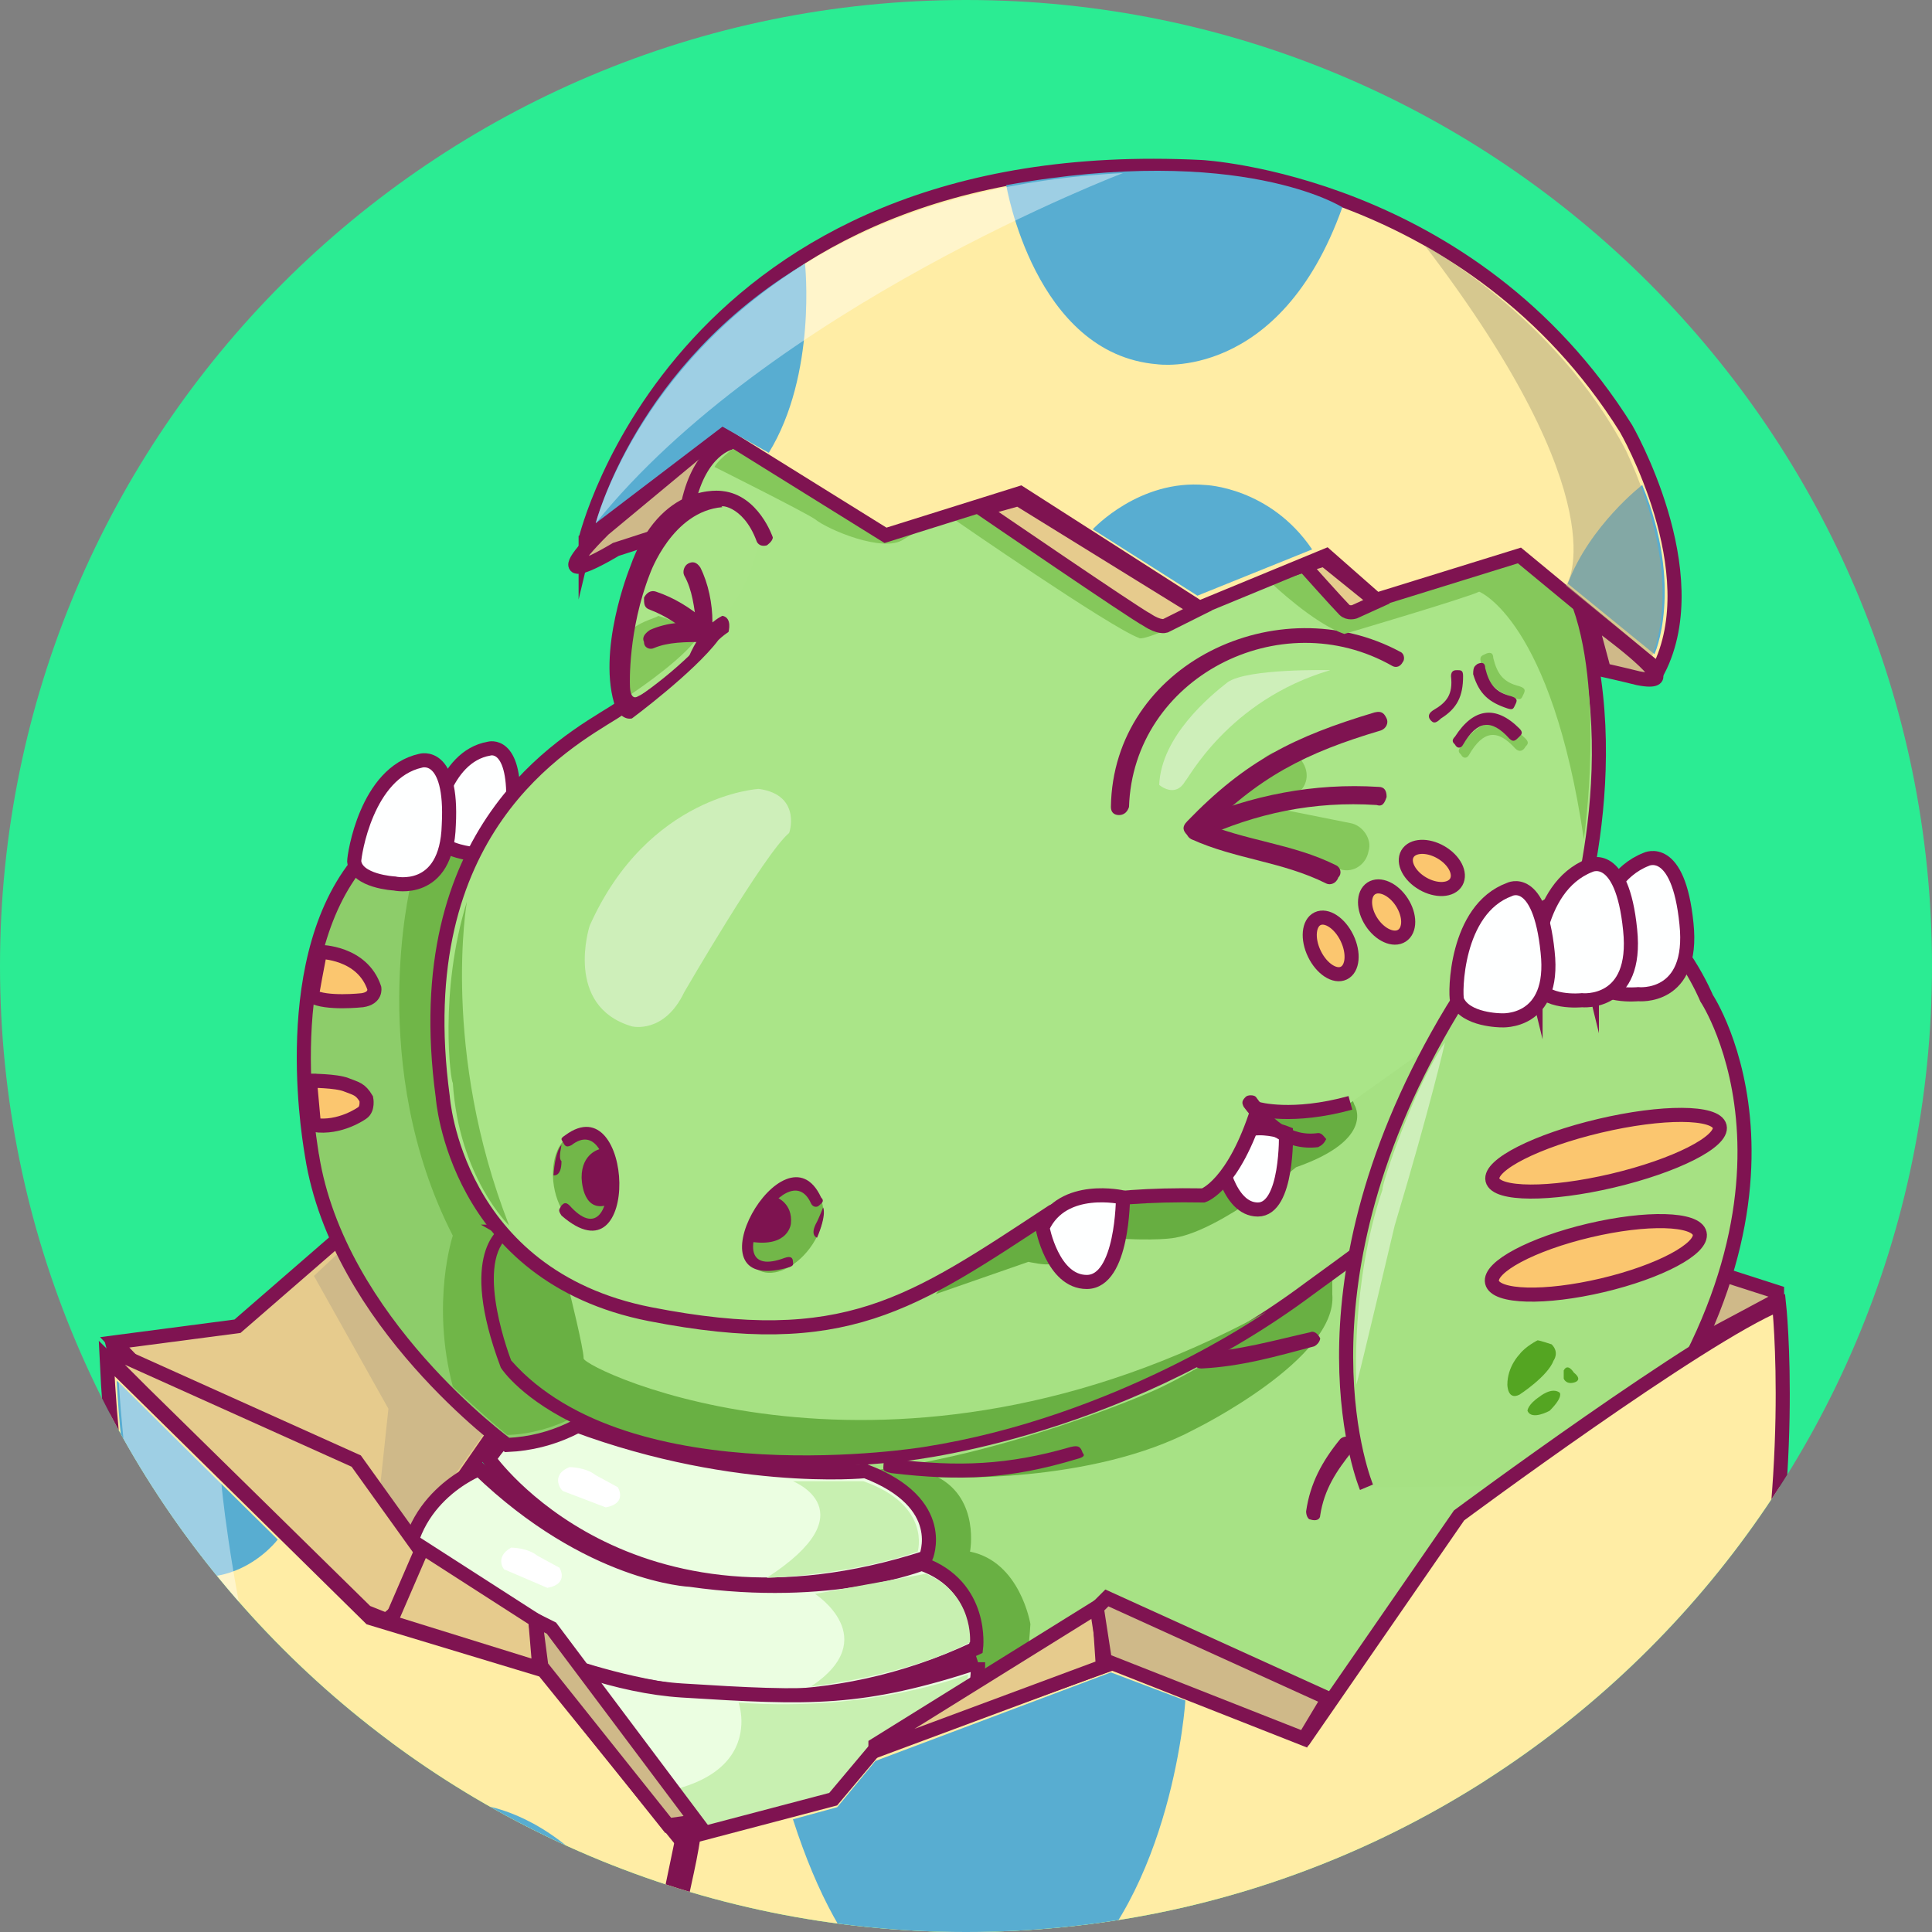 <svg version="1.1" id="图层_1" xmlns="http://www.w3.org/2000/svg" xmlns:xlink="http://www.w3.org/1999/xlink" x="0" y="0" viewBox="0 0 96 96" style="enable-background:new 0 0 96 96" xml:space="preserve"><rect x="0" y="0" width="96" height="96" fill="#808080" stroke="none"/><style>.st3,.st5{fill:#e6cb8d;stroke:#7f1351;stroke-width:.7;stroke-miterlimit:10}.st5{fill:#cfb989}.st7{fill:#69b043}.st8{fill:#ebfee1;stroke:#7f1351;stroke-width:.7;stroke-miterlimit:10}.st9{fill:#fff}.st10{fill:#c8f0b1}.st12{fill:#fbc66f}.st12,.st14,.st15{stroke:#7f1351;stroke-width:.7;stroke-miterlimit:10}.st14{fill:#feffff}.st15{fill:#a6e183}.st16{fill:#7f1351}.st20{fill:#85c85b}.st21{fill:#ceefba}.st22{fill:#72b749}.st23{fill:#7e1350}.st26{fill:#ffeda5;stroke:#7f1351;stroke-width:.7;stroke-miterlimit:10}.st27{fill:#58add1}.st28{opacity:.42;fill:#fff;enable-background:new}</style><path d="M48 96c26.5 0 48-21.5 48-48S74.5 0 48 0 0 21.5 0 48s21.5 48 48 48z" style="fill:#2bec93"/><defs><path id="SVGID_1_" d="M48 96c26.5 0 48-21.5 48-48S74.5 0 48 0 0 21.5 0 48s21.5 48 48 48z"/></defs><clipPath id="SVGID_2_"><use xlink:href="#SVGID_1_" style="overflow:visible"/></clipPath><g style="clip-path:url(#SVGID_2_)"><ellipse cx="46.8" cy="111" rx="38.1" ry="9.5" style="fill:#20a3ff"/><path class="st3" d="m5.7 66.7 6.1-.8 5.3-4.6 9.4 7.1-8.1 11.7z"/><path style="fill:#cfb989" d="m15.6 63.4 3.7 6.6-1 9.4 7.6-10.8-8.7-6.7z"/><path class="st5" d="M85.4 63.7s-.4 1.8-1.4 3.2l4.3-2.3v-.4l-2.8-.9-.1.4z"/><path d="M19.4 85.4s-1.3 27.7 32.4 22.8c0 0 34.9-11.5 23-51.7.1-.1-50.3 7.4-55.4 28.9z" style="fill:#a7e285"/><path class="st7" d="M45.7 90.1s5-.8 5.5-9.4c0 0-.5-3.1-3-3.6 0 0 .5-2.6-1.6-3.7 0 0 7.6.4 12.8-2.4 0 0 7.1-3.5 6.8-6.7v-.7s-5.8 4.2-9.1 5.6c0 0-7.1 3.1-14 3.9l2.6 17z"/><path class="st8" d="M27.8 70.5s-1.8-.6-3.5 2c0 0 6.8 9.7 21.7 4.9 0 0 1.2-2.7-3-4.3 0 0-6.9.7-15.2-2.6z"/><path class="st9" d="M28.3 72.9s.8 0 1.3.4l1.1.6s.5.8-.6 1l-2.1-.8c-.1 0-.7-.8.3-1.2z"/><path class="st10" d="M39.4 73.6s3.8 1.5-1.3 4.8c0 0 4-.1 7.5-1.3 0 0 .7-2.3-2.7-3.5h-3.5z"/><path class="st8" d="M23.8 73s-3.9 1.5-3.6 5.8c0 0 13.7 10 28.3 3.1 0 0 .4-3.1-2.7-4.2 0 0-4.5 1.8-11.5.8 0 0-5-.2-10.5-5.5z"/><path class="st9" d="M25.4 76.9s.8 0 1.3.4l1.1.6s.5.8-.6 1l-2.1-.9c0 .1-.6-.6.3-1.1z"/><path class="st10" d="M40.5 79.2s3.4 2.2-.2 4.6c0 0 4.7-.5 7.9-2.2 0 0 .2-2.4-2.2-3.4l-5.5 1z"/><path class="st8" d="M48.6 82.6s.1 6.4-4.7 8.4c0 0-10.7 4.4-23.8-5.4 0 0-2.1-2.4.2-6.8 0 0 7.2 4.8 13.6 5.2 6.4.4 8.9.5 14.7-1.4z"/><path class="st10" d="M36.7 84.6s2.1 5.8-9.9 4.5c0 0 9.2 4.6 17.4 1.2 0 0 3.3-1.3 3.9-7.1 0 0-4.8 1.9-11.4 1.4z"/><path d="M17.7 43s3.7-3.9 6.7-1.2c3.1 2.7 7.8 25.8 7.8 25.8s-2.3 4-7 4.2c0 0-8.4-6.1-9.7-14.4 0-.1-1.8-9.3 2.2-14.4z" style="fill:#8dcd6a;stroke:#7f1351;stroke-width:.7;stroke-miterlimit:10"/><path class="st12" d="M15.9 47.3s2.1 0 2.7 1.8c0 0 .1.5-.6.6 0 0-1.8.2-2.5-.2 0-.1.3-1.7.4-2.2zm-.5 6.4s1.3 0 1.8.2.7.2 1 .7c0 0 .1.5-.2.7 0 0-1.1.8-2.4.6l-.2-2.2z"/><path d="M20.4 44s-2.2 9 2.1 17.4c0 0-1.1 3.3 0 7.5 0 0 1.7 1.6 2.7 2.4.6 0 4.2-.2 6.3-3.8 0 0-3.4-17.9-7.2-25.1.1 0-3-1.7-3.9 1.6z" style="fill:#70b648"/><path class="st14" d="M21.5 41.3c0-.3.5-3.7 2.8-4.1 0 0 1.3-.4 1.2 2.7-.1 3-2.2 2.5-2.2 2.5s-1.6-.2-1.8-1.1z"/><path class="st14" d="M17.6 42.8c0-.3.6-4.4 3.3-5 0 0 1.6-.5 1.4 3.2-.1 3.5-2.7 2.9-2.7 2.9s-1.9-.1-2-1.1z"/><path class="st15" d="M25.2 61.2s-2.1 1 0 6.6c0 0 3.9 6 19.3 4.5 0 0 10.7-.9 20.6-8.3 0 0 9-6.5 9.8-7.6.8-1.1.7-5.1 2-10.8 0 0-29.8 28.2-51.7 15.6z"/><path class="st7" d="M25.2 61.5s2.9 2.7 3.1 2.7c0 0 .7 2.8.7 3.3s15.2 7.9 33.9-2.3c0 0-7.4 5.2-17 6.7 0 0-14.6 2.4-20.5-4.3 0 0-1.8-4.6-.2-6.1z"/><path class="st16" d="M65.3 66.9c-1.9.5-3.6 1-5.6 1.1-.3 0-.4-.2-.4-.4s.1-.4.4-.4c1.9-.1 3.6-.6 5.4-1 .2-.1.4.1.5.3 0 .1-.1.3-.3.4zm-11.8 5.6c-3.3 1-5.8 1.1-9.2.7-.5-.1-.4-.2-.4-.4-.1 0 0 0 0 0 0-.2.1-.4.5-.3 3.2.4 5.7.3 8.8-.6.4-.1.5 0 .6.3.1 0 0 0 0 0 .1.1.1.2-.3.3z"/><path class="st5" d="m30 26.3 5.3-4.4 1.5.8-2.8 3.5-3.4 1.1s-4.1 2.5-.6-1z"/><path d="m47.7 62.9 3.4-3.8s2.2-1.1 4-1.1c0 0 3.8.2 5.5-2 0 0 .7-1.5 1.6-1.7 0 0 1.1-.1 1.9.5l1.7-.8s1-.5 1.5.9c0 0 1.1 1.7-2.9 3.1 0 0-3.7 3.1-6 3.5 0 0-.9.2-3.5 0 0 0-2.5 1.2-2.7 1.3-.2.1-1.1-.1-1.1-.1l-4.6 1.6 1.2-1.4z" style="fill:#67ae41"/><path class="st14" d="M60.6 57.4s.4 2.7 1.9 2.7 1.4-3.8 1.4-3.8-2.5-1-3.3 1.1z"/><path d="M77.9 47.1s3.2-9 .4-17.2c0 0 1.3-15.5-19.2-17.7S36.3 22 36.3 22s-1.5.3-2.1 3c0 0-.4 4.6 1 6.3 0 0-2.3 2.6-4.7 4.1S20.2 41.2 22 54.5c0 0 .6 8.9 10.3 10.8 9.7 1.9 13-.5 20-5.1 0 0 1.8-.9 7.5-.8 0 0 1.5-.5 2.7-4.3 0 0 1.7.5 4.6-.3" style="fill:#aae588;stroke:#7f1351;stroke-width:.7;stroke-miterlimit:10"/><path d="M37.7 26.7c-.4-.8-3.2-5.6-6.4 2.2 0 0-1.1 3.3-.3 6.2 0 0 2.2-1.3 4.1-3.4 1.3-1.4 2.4-3.1 2.6-5z" style="fill:#abe589"/><path class="st20" d="M31 31.7s-.1 2.1.2 2.9c0 0 2.3-1.5 3.3-2.7 0 0-.1-.8-1.8-1.3 0 .1-1.2.3-1.7 1.1z"/><path class="st16" d="M71.1 35.8c-.1-.1-.2-.3.1-.5.7-.4 1-.8.9-1.7 0-.3.2-.3.3-.3.2 0 .3 0 .3.3 0 1-.3 1.6-1.1 2.1-.3.3-.4.2-.5.1z"/><path class="st20" d="M75.3 37.2c-.9-1-1.6-.9-2.3.3-.1.2-.3.2-.4 0-.1-.1-.2-.2 0-.4.9-1.4 2-1.6 3.2-.4.2.2.1.3 0 .4-.1.2-.3.3-.5.1z"/><path class="st16" d="M75 36.7c-.9-1-1.6-.9-2.3.3-.1.2-.3.2-.4 0-.1-.1-.2-.2 0-.4.9-1.4 2-1.6 3.2-.4.2.2.1.3 0 .4-.2.2-.3.3-.5.1z"/><path class="st20" d="M73.8 32.5c.2-.1.4-.1.4.2.2.8.5 1.2 1.3 1.4.3.1.3.2.2.4-.1.2-.1.3-.4.2-.9-.3-1.4-.7-1.7-1.7-.1-.4 0-.4.2-.5z"/><path class="st16" d="M73.4 33c0-.1 0 0 0 0 .2-.1.4-.1.4.2.2.8.5 1.2 1.3 1.4.3.1.3.2.2.4-.1.2-.1.3-.4.2-.9-.3-1.4-.7-1.7-1.7 0-.4.1-.4.2-.5zm-3.8-.6c-6.1-3.3-14.3.6-14.4 7.7 0 .3.2.4.4.4s.4-.1.5-.4c.2-6.4 7.5-10.2 13.1-7 .2.1.4 0 .5-.2.1-.1.1-.4-.1-.5z"/><path class="st20" d="m66.6 43.2-6-1.2c-.6-.1-1.1-.8-.9-1.4.1-.6.8-1.1 1.4-.9l6 1.2c.6.1 1.1.8.9 1.4-.1.6-.7 1.1-1.4.9z"/><path class="st20" d="m64.5 39.4-2.7 2.3c-.5.4-1.3.4-1.7-.1-.4-.5-.4-1.3.1-1.7l2.7-2.3c.5-.4 1.3-.4 1.7.1.5.6.4 1.3-.1 1.7z"/><path class="st16" d="M68.6 36.3c-3.7 1.1-6.1 2.3-8.9 5.2-.3.3-.5.2-.7 0-.2-.2-.3-.4 0-.7 2.9-3 5.3-4.2 9.3-5.4.4-.1.5.1.6.3.1.2 0 .5-.3.6z"/><path class="st16" d="M68.4 40c-3.1-.2-6 .4-8.8 1.7-.3.1-.5 0-.6-.3-.1-.3 0-.5.2-.6 3-1.3 6.1-1.9 9.3-1.7.3 0 .4.2.4.5-.1.3-.2.5-.5.4z"/><path class="st16" d="M65.9 43.9c-2.2-1.1-4.5-1.2-6.7-2.2-.2-.1-.3-.3-.2-.6.1-.2.3-.4.6-.3 2.3 1 4.6 1.1 6.8 2.2.2.1.3.4.1.6-.1.3-.4.4-.6.3z"/><path class="st21" d="M66.1 33.3s-4.1-.1-5.1.6c-.9.7-3.3 2.7-3.4 5.1 0 0 .8.7 1.3-.2.1 0 2.1-4 7.2-5.5zm-28.4 5.9s-5.5.3-8.4 6.8c0 0-1.3 4 2.1 5 0 0 1.6.4 2.6-1.7 0 0 4-6.9 5.2-7.9 0 .1.7-1.9-1.5-2.2z"/><ellipse transform="rotate(-9.213 28.978 58.676)" class="st22" cx="29" cy="58.7" rx="1.5" ry="2.4"/><path class="st23" d="M27.9 59.9c.1-.1.2-.2.4 0 2.6 2.9 2.4-4.8.1-3-.2.1-.3.1-.4-.1-.1-.2-.2-.2.1-.4 3.4-2.5 3.8 7.5-.2 4-.2-.3-.1-.3 0-.5z"/><path class="st23" d="M27.9 56.9s-.3.2-.4 1.5c0 0 .4.1.4-.7-.1-.1-.1-.3 0-.8z"/><ellipse transform="rotate(-53.28 39.043 61.075)" class="st22" cx="39" cy="61.1" rx="2.4" ry="1.5"/><path class="st23" d="M39.4 62.7c0-.1 0 0 0 0 0-.2-.1-.3-.4-.2-3.7 1.4.1-5.4 1.3-2.7.1.2.3.2.4.1.1-.1.3-.2.1-.4-1.8-3.9-6.8 4.9-1.7 3.5.4-.1.3-.2.3-.3zm1.5-2.7s.2.3-.3 1.5c0 0-.4-.1 0-.8 0 0 .1-.2.3-.7z"/><path class="st23" d="M38.6 59.5s.8.3.7 1.3c0 0-.1 1.2-2 .9.1 0 .3-1.2 1.3-2.2zm-8.8-2.4s-.9.2-.9 1.4c0 0 0 1.7 1.2 1.4 0 0 .6-1.6-.3-2.8z"/><path class="st14" d="M51.8 61s.5 2.7 2.2 2.7c1.8 0 1.8-4.2 1.8-4.2s-3-.7-4 1.5z"/><path class="st16" d="M65.5 57c-1.6.2-2.8-.8-3.7-2-.1-.2-.1-.3.1-.5.1-.1.4-.1.5 0 .8 1.1 1.7 2 3.1 1.8.2 0 .3.2.4.3-.1.2-.2.3-.4.4z"/><path d="M23.2 44.8s-1.3 7.4 2.1 16.1c0 0-2.5-2.4-2.8-7.1-.1 0-.7-4.5.7-9z" style="fill:#78bd50"/><path class="st16" d="M35.1 31.4c-.2 0-.5-.2-.5-.4-.1-.8-.2-1.7-.6-2.4-.1-.2 0-.5.2-.6.2-.1.4-.1.6.2.4.8.6 1.8.6 2.7.1.3 0 .5-.3.5z"/><path class="st16" d="M35 31.5c-.2.2-.4.2-.6.1-.6-.5-1.3-1-2.1-1.3-.3-.1-.3-.3-.3-.6.1-.2.3-.4.6-.3.9.3 1.7.8 2.4 1.4.1.2.1.5 0 .7z"/><path class="st16" d="M35.4 31.5c0 .2-.2.4-.5.4-.8 0-1.7 0-2.4.3-.2.1-.5 0-.5-.3-.1-.2 0-.4.3-.6.9-.4 1.8-.4 2.7-.4.3.2.4.4.4.6z"/><path class="st16" d="M37.6 26.9s.1.3.5.2c0 0 .3-.2.3-.4 0 0-.7-2.1-2.5-2.3 0 0-3.1-.5-4.6 3.8 0 0-1.7 4.2-.7 7 0 0 .3.6.8.5 0 0 3.1-2.3 4.3-3.9 0 0 .2-.2.5-.4 0 0 .2-.7-.3-.8 0 0-1 .4-1.7 2.1 0 0-1.8 1.6-2.5 1.9 0 0-.4.3-.4-.6 0 0-.1-2.7 1-5.5 0 0 1.1-3.1 3.6-3.3-.3-.1 1-.2 1.7 1.7z"/><ellipse transform="rotate(-25.75 66.114 46.956)" class="st12" cx="66.1" cy="47" rx=".9" ry="1.5"/><ellipse transform="rotate(-32.923 68.93 45.308)" class="st12" cx="68.9" cy="45.3" rx=".9" ry="1.4"/><ellipse transform="rotate(-60 71.147 43.073)" class="st12" cx="71.1" cy="43.1" rx=".9" ry="1.4"/><path class="st15" d="M67.9 73.9s-4-9.5 3.9-23.1 13-1.2 13-1.2 6.6 9.9-4.9 24.2"/><path class="st14" d="M79.1 48.5c-.1-.4-.1-4.7 2.7-5.8 0 0 1.6-.8 2 3.2.4 3.8-2.4 3.5-2.4 3.5s-2 .2-2.3-.9z"/><path class="st14" d="M76.3 48.8c-.1-.4-.1-4.7 2.7-5.8 0 0 1.6-.8 2 3.2.4 3.8-2.4 3.5-2.4 3.5s-1.9.2-2.3-.9z"/><path class="st14" d="M72.4 49.7c-.1-.3-.1-4.5 2.6-5.5 0 0 1.5-.8 1.9 3.1.4 3.6-2.3 3.4-2.3 3.4s-1.8 0-2.2-1z"/><path class="st21" d="M71.8 51.8s-.7 3.1-2.5 9.1c0 0-1.7 7.2-1.9 7.9 0 0-.3-5 1.3-9.7-.1-.1 1.6-5.2 3.1-7.3z"/><ellipse transform="rotate(-13.27 79.818 57.28)" class="st12" cx="79.8" cy="57.3" rx="5.8" ry="1.4"/><ellipse transform="rotate(-13.27 79.31 62.513)" class="st12" cx="79.3" cy="62.5" rx="5.3" ry="1.4"/><path d="M75.5 67.3s-.6.6-.6 1.5c0 0 0 .8.6.5 0 0 1.4-.9 1.7-1.7 0 0 .3-.4-.1-.8 0 0-.6-.2-.7-.2 0 0-.6.3-.9.7zm.4 2.8s0-.3.6-.7c0 0 .6-.5 1-.2 0 0 .2.2-.5.9 0 0-.9.5-1.1 0zm1.8-2v.4s.1.3.5.2c0 0 .5-.1 0-.5 0 0-.3-.5-.5-.1z" style="fill:#54a522"/><path class="st16" d="M64.9 75.1c.2-1.4.8-2.5 1.7-3.6.1-.1.4-.2.5 0 .2.1.2.4.1.6-.8 1-1.4 1.9-1.6 3.2 0 .2-.2.3-.5.2-.1 0-.2-.2-.2-.4z"/><path class="st26" d="m5.3 67.5 13.1 12.9L27 83l6.8 8.4 7.6-2 2.1-2.5 11.9-4.3 9.5 3.7 7.6-11s12-8.9 15.9-10.5c0 0 3.8 34.9-23.2 48.5 0 0-23.4 13-43.2-6 0 .2-15.4-11.7-16.7-39.8z"/><path class="st3" d="m5.9 68-.2-.8 12 5.4 3.3 4.6-1.2 2.8-.6.5-1-.4L7.1 69.2z"/><path class="st3" d="m21 76.9-1.6 3.7 7.4 2.3-.2-2.4z"/><path class="st5" d="m26.6 80.5.8.4 7.2 9.6-1.4.2-6.3-7.9z"/><path class="st3" d="m43.5 86.7 11.1-6.9.2 3L43.5 87z"/><path class="st5" d="m66 84.4-1.2 2-9.9-3.9-.4-2.6.5-.5z"/><path class="st27" d="m5.8 68.6 8 7.9s-2.7 3.6-7 .8c0 0-.8-4.6-1-8.7zm7.4 27.1s3.3-6.4 9.7-6.1c0 0 7-.5 11.1 11.5 0 0 2 6.7.4 13.9-.1 0-13.9-5.2-21.2-19.3zm26.2-5.3 2.2-.6 1.9-2.3 11.7-4.4 3.7 1.4s-.6 9.6-6.1 14.2c0 .1-8.4 7.2-13.4-8.3zm45.1.5s-7.9-3.2-11.7 5.5c0 0-2.3 4.8-.8 12.2-.1 0 8-6.1 12.5-17.7zm-22.3 23.4s-2.8-3.5-6.4-2.3c0 0-2.9.7-3.4 4.9 0 .1 4.8-.5 9.8-2.6z"/><path class="st28" d="m5.9 68.7 5.1 5s1.4 16.5 10 32.4c0 0-13.3-10.6-15.1-37.4z"/><path class="st16" d="M33.2 96.5c-.3 0-.6-.3-.5-.7.2-1.5.6-3.2.9-4.7.1-.4.3-.6.7-.5.3 0 .6.3.5.7-.2 1.5-.7 3.2-.9 4.7-.1.4-.3.5-.7.5z"/><path class="st16" d="M29.9 99.3c-.1 0-.1 0 0 0-.3-.2-.2-.6 0-.8.7-.9 1.6-1.4 2.5-2.2.2-.2.6-.2.8 0 .2.2.2.6 0 .8-.8.7-1.7 1.2-2.4 2.1-.4.3-.7.3-.9.1zm37.7 2.9c.2-.3.6-.3.8-.1 1 .7 1.5 1.5 2.3 2.3.2.2.2.6 0 .8-.2.3-.6.3-.8.1-.8-.8-1.4-1.6-2.3-2.3-.1-.2-.2-.6 0-.8zm-34.5 2.3c-.4 0-.6-.2-.6-.6 0-1.7.4-3.6 1-5.2.2-.4.4-.6.7-.4.4.1.5.3.4.8-.5 1.5-1 3.3-1 4.9.1.3-.1.5-.5.5z"/><path class="st16" d="M33.7 100c-.4-.1-.5-.5-.4-.7.3-.7.5-1.6-.2-2.1-.2-.1-.2-.5.1-.7.3-.2.6-.2.8 0 .9.9.9 2.1.4 3.2-.1.3-.3.4-.7.3zm36.9 8c-.3 0-.5-.1-.5-.5-.1-2.1.3-4.4.7-6.4.1-.4.3-.5.6-.4.3.1.5.3.4.6-.4 2-.8 4.2-.7 6.2 0 .3-.2.5-.5.5z"/><path class="st20" d="M36.7 22.1s-.9.6-1.2 1.1c0 0 4.4 2.2 5 2.6.6.5 3.4 1.7 4.4 1 1.1-.7 2.5-1 2.5-1s7.8 5.4 9.2 5.9c0 0 .1.3 3.7-1.5 0 0 2.2-1.1 2.9-1.2 0 0 2.1 2 3.6 2.5 0 0 6.1-1.8 6.7-2.1 0 0 3.6 1.4 5.2 12.3 0 0 1.1-7.5-.7-11.9 0 0-3.8-6.3-12.1-6.6s-29.2-1.1-29.2-1.1z"/><path class="st3" d="m48.8 25.3 1.8-.5 8.9 5.5-1.6.8s-.3.1-.9-.3c-.6-.3-8.2-5.5-8.2-5.5zm16 2.8 1-.3 2.6 2.1-1.1.5s-.3.1-.5-.1c-.3-.3-2-2.2-2-2.2z"/><path class="st5" d="M79 30.7s3.1 2.2 3.3 2.9c0 0 .1.3-.9.1-.8-.2-1.7-.4-1.7-.4l-.7-2.6z"/><path class="st26" d="M29.1 26.8S33.8 7 59.7 8.3c0 0 13.4.7 21.1 13 0 0 4.1 7.1 1.6 12l-6.9-5.7-7.1 2.2-2.5-2.2-6.3 2.6-8.9-5.7-6.7 2.1-8.2-5.1-6.7 5.3z"/><path class="st27" d="M29.6 26s2-7.9 10.4-12.9c0 0 .6 5.5-1.8 9.4l-2.3-1.3-6.3 4.8zM50 9.2s1.4 8.4 7.5 8.9c0 0 6.1.9 9.2-7.8 0 0-5-3.2-16.7-1.1zm4.3 17.1s2.3-2.5 5.6-2.2c0 0 3.2.1 5.3 3.2l-5.7 2.3-5.2-3.3zm27.3-2.2s-2.6 2-3.7 4.9l4.3 3.5c0 .1 1.5-3.3-.6-8.4z"/><path class="st28" d="M29.6 26S33.8 9.7 55.8 8.6c0 0-17.6 6.7-26.2 17.4z"/><path d="M70.8 12.2s6.5 3.5 10 10.2c1.4 3 2.5 6.9 1.3 10.2l-4.3-3.5c.1 0 2.7-4.2-7-16.9z" style="opacity:.5;fill:#afa57b;enable-background:new"/></g></svg>